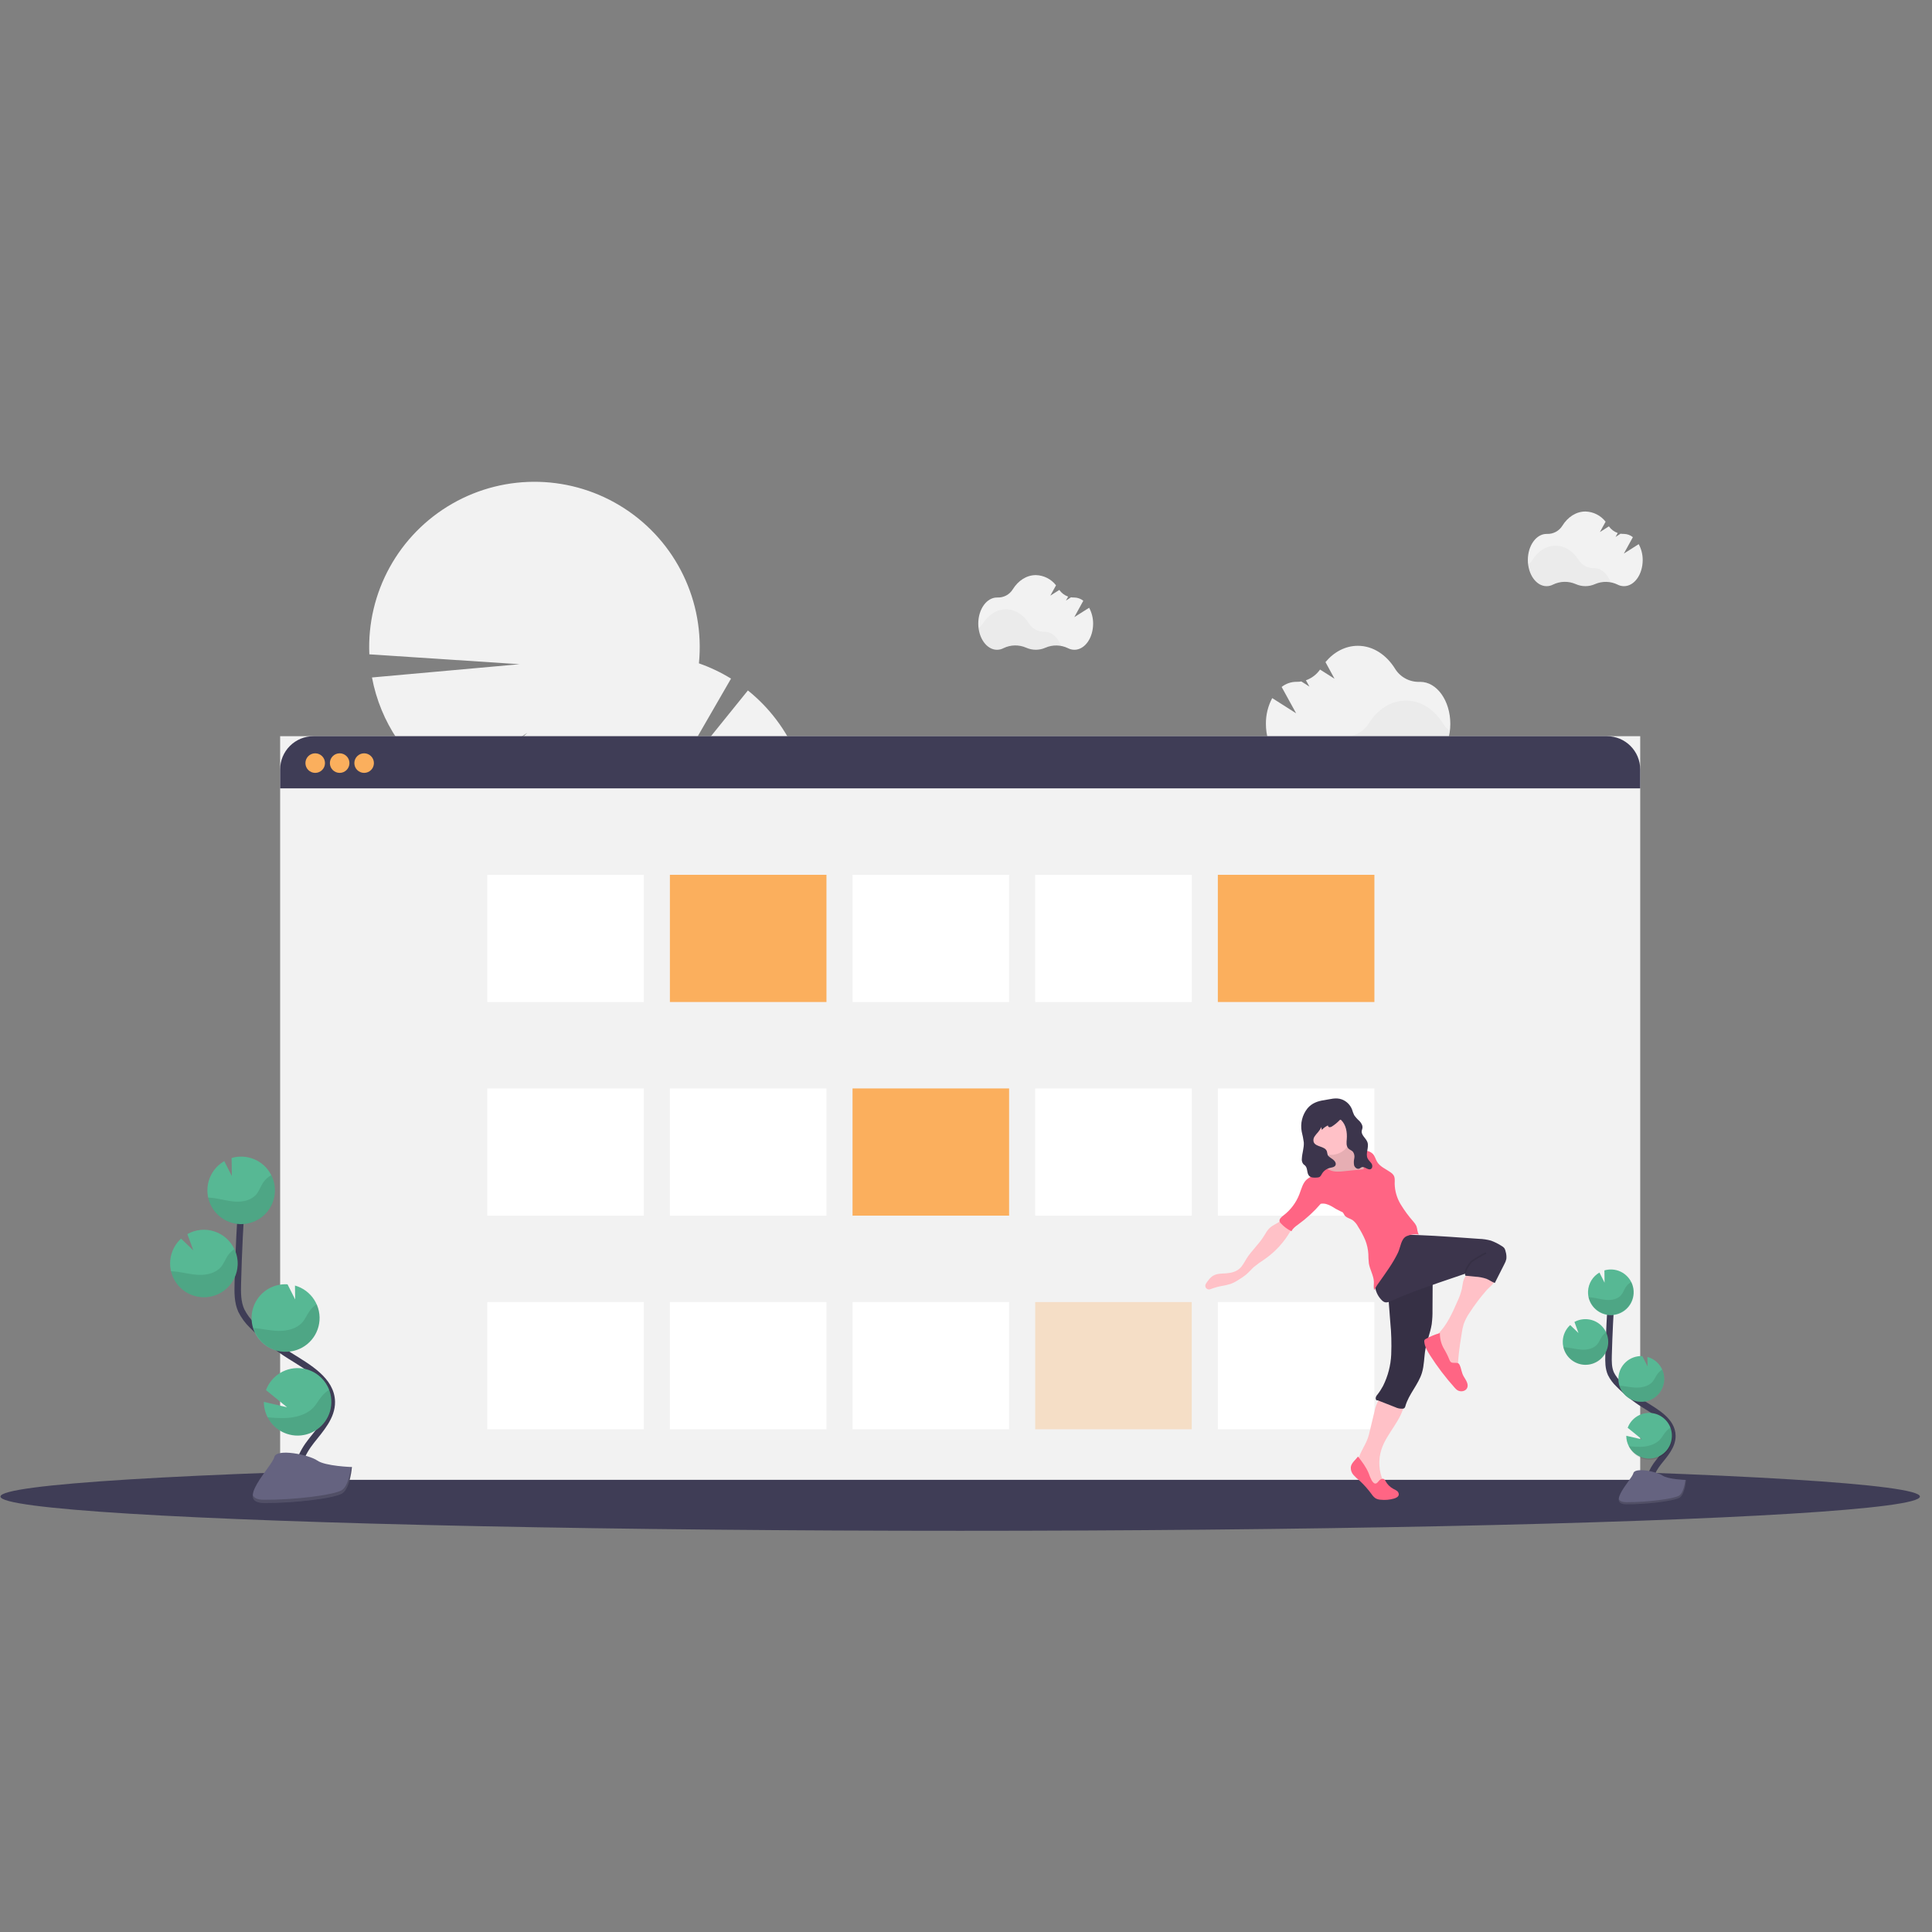 <svg id="el20m2nn17391" xmlns="http://www.w3.org/2000/svg" xmlns:xlink="http://www.w3.org/1999/xlink" viewBox="0 0 79.375 79.375" shape-rendering="geometricPrecision" text-rendering="geometricPrecision"><rect x="0" y="0" width="79.375" height="79.375" fill="#808080" stroke="none"/><style><![CDATA[#el20m2nn173934 {animation: el20m2nn173934_c_o 4000ms linear infinite normal forwards}@keyframes el20m2nn173934_c_o { 0% {opacity: 0} 12.5% {opacity: 1} 100% {opacity: 1} }#el20m2nn173935 {animation: el20m2nn173935_c_o 4000ms linear infinite normal forwards}@keyframes el20m2nn173935_c_o { 0% {opacity: 0} 37.5% {opacity: 0} 50% {opacity: 1} 100% {opacity: 1} }#el20m2nn173936 {animation: el20m2nn173936_c_o 4000ms linear infinite normal forwards}@keyframes el20m2nn173936_c_o { 0% {opacity: 0} 12.5% {opacity: 0} 25% {opacity: 1} 100% {opacity: 1} }#el20m2nn173937 {animation: el20m2nn173937_c_o 4000ms linear infinite normal forwards}@keyframes el20m2nn173937_c_o { 0% {opacity: 0} 25% {opacity: 0} 37.5% {opacity: 1} 100% {opacity: 1} }]]></style><g id="el20m2nn17392" transform="matrix(1 0 0 1 0 -217.625)"><g id="el20m2nn17393" transform="matrix(0.067 0 0 0.067 0.019 237.421)"><path id="el20m2nn17394" d="M469.83,256.31L418.83,319.48L459.48,249.05C453.273,245.235,446.676,242.097,439.8,239.69C443.535,201.94,425.875,165.264,394.035,144.644C362.194,124.023,321.504,122.91,288.584,141.758C255.664,160.607,236.025,196.262,237.69,234.16L329.81,240.22L239.31,248.35C244.465,275.794,260.699,299.903,284.19,315L334.62,282.28L292.68,319.88C296.841,322.021,301.144,323.872,305.56,325.42C300.985,371.959,328.851,415.584,373,431C369.525,466.111,384.562,500.502,412.697,521.792C440.832,543.082,478.015,548.206,510.86,535.32C511.757,539.289,513.345,543.07,515.55,546.49C518.69,551.526,523.12,555.632,528.38,558.38C529.067,570.415,535.965,581.226,546.59,586.92C547.292,598.948,554.186,609.749,564.8,615.45C565.49,627.484,572.382,638.295,583,644C583.284,649.926,585.141,655.67,588.38,660.64C596.61,673.53,611.27,678.89,621.12,672.64C630.97,666.39,632.28,650.81,624.05,637.91C620.912,632.874,616.491,628.763,611.24,626C610.545,613.952,603.637,603.131,593,597.43C592.3,585.399,585.4,574.596,574.78,568.9C574.089,556.869,567.192,546.062,556.57,540.37C556.284,534.443,554.423,528.699,551.18,523.73C549.047,520.335,546.34,517.338,543.18,514.87C569.018,490.625,580.315,454.645,572.974,419.982C565.632,385.319,540.718,357.009,507.27,345.32C510.622,311.236,496.545,277.763,469.84,256.32Z" transform="matrix(1 0 0 1 -11.5 -128.39)" fill="rgb(242,242,242)" stroke="none" stroke-width="1"/><path id="el20m2nn17395" d="M679.07,205.6L669.97,211.37L675.5,201.32C673.938,200.057,671.998,199.353,669.99,199.32L669.85,199.32C669.217,199.329,668.585,199.282,667.96,199.18L664.87,201.18L666.2,198.77C664.015,198.009,662.125,196.577,660.8,194.68L655.28,198.18L658.77,191.84C655.796,188.002,651.254,185.704,646.4,185.58C640.65,185.58,635.54,189,632.24,194.32C630.243,197.546,626.671,199.454,622.88,199.32L622.57,199.32C616.23,199.32,611.09,206.51,611.09,215.32C611.09,224.13,616.23,231.37,622.57,231.37C623.965,231.365,625.337,231.022,626.57,230.37C630.937,228.248,636.014,228.15,640.46,230.1C644.219,231.773,648.511,231.773,652.27,230.1C656.682,228.189,661.706,228.288,666.04,230.37C667.273,231.022,668.645,231.366,670.04,231.37C676.38,231.37,681.52,224.19,681.52,215.32C681.53,211.926,680.687,208.584,679.07,205.6Z" transform="matrix(1 0 0 1 -11.5 -128.39)" fill="rgb(242,242,242)" stroke="none" stroke-width="1"/><path id="el20m2nn17396" d="M661.92,229.09C658.61,228.465,655.188,228.837,652.09,230.16C648.331,231.833,644.039,231.833,640.28,230.16C635.831,228.209,630.75,228.308,626.38,230.43C625.148,231.085,623.775,231.428,622.38,231.43C616.74,231.43,612.06,225.76,611.08,218.28C612.202,217.468,613.159,216.45,613.9,215.28C617.2,209.96,622.32,206.55,628.06,206.55C633.8,206.55,638.85,209.92,642.15,215.18C644.153,218.416,647.704,220.367,651.51,220.32L651.66,220.32C656.15,220.25,660,223.85,661.92,229.09Z" transform="matrix(1 0 0 1 -11.5 -128.39)" opacity="0.03" fill="rgb(0,0,0)" stroke="none" stroke-width="1"/><path id="el20m2nn17397" d="M1016.07,166.6L1006.97,172.37L1012.5,162.32C1010.938,161.057,1008.998,160.353,1006.99,160.32L1006.85,160.32C1006.217,160.329,1005.585,160.282,1004.96,160.18L1001.87,162.18L1003.2,159.77C1001.015,159.009,999.125,157.577,997.8,155.68L992.28,159.18L995.77,152.84C992.796,149.002,988.254,146.704,983.4,146.58C977.65,146.58,972.54,150,969.24,155.32C967.243,158.546,963.671,160.454,959.88,160.32L959.57,160.32C953.23,160.32,948.09,167.51,948.09,176.32C948.09,185.13,953.23,192.37,959.57,192.37C960.965,192.365,962.337,192.022,963.57,191.37C967.937,189.248,973.014,189.15,977.46,191.1C981.219,192.773,985.511,192.773,989.27,191.1C993.682,189.189,998.706,189.288,1003.04,191.37C1004.273,192.022,1005.645,192.366,1007.04,192.37C1013.38,192.37,1018.52,185.19,1018.52,176.32C1018.53,172.926,1017.687,169.584,1016.07,166.6Z" transform="matrix(1 0 0 1 -11.5 -128.39)" fill="rgb(242,242,242)" stroke="none" stroke-width="1"/><path id="el20m2nn17398" d="M998.92,190.09C995.61,189.465,992.188,189.837,989.09,191.16C985.331,192.833,981.039,192.833,977.28,191.16C972.831,189.209,967.75,189.308,963.38,191.43C962.148,192.085,960.775,192.428,959.38,192.43C953.74,192.43,949.06,186.76,948.08,179.28C949.202,178.468,950.159,177.45,950.9,176.28C954.2,170.96,959.32,167.55,965.06,167.55C970.8,167.55,975.85,170.92,979.15,176.18C981.153,179.416,984.704,181.367,988.51,181.32L988.66,181.32C993.15,181.25,997,184.85,998.92,190.09Z" transform="matrix(1 0 0 1 -11.5 -128.39)" opacity="0.03" fill="rgb(0,0,0)" stroke="none" stroke-width="1"/><path id="el20m2nn17399" d="M791.34,261L806,270.32L797.12,254.17C799.638,252.166,802.752,251.057,805.97,251.02L806.2,251.02C807.205,251.035,808.208,250.961,809.2,250.8L814.15,253.94L812,250.08C815.507,248.847,818.539,246.546,820.67,243.5L829.54,249.12L824,238.93C829.19,232.71,836.18,228.93,843.87,228.93C853.1,228.93,861.31,234.41,866.62,242.93C869.805,248.127,875.528,251.221,881.62,251.04L882.12,251.04C892.3,251.04,900.55,262.58,900.55,276.82C900.55,291.06,892.3,302.61,882.12,302.61C879.878,302.601,877.672,302.049,875.69,301C868.676,297.592,860.52,297.435,853.38,300.57C847.335,303.272,840.425,303.272,834.38,300.57C827.293,297.5,819.222,297.657,812.26,301C810.298,302.021,808.121,302.559,805.91,302.57C795.72,302.57,787.47,291.03,787.47,276.78C787.415,271.279,788.746,265.852,791.34,261Z" transform="matrix(1 0 0 1 -11.5 -128.39)" fill="rgb(242,242,242)" stroke="none" stroke-width="1"/><path id="el20m2nn173910" d="M818.89,298.77C824.211,297.767,829.71,298.366,834.69,300.49C840.735,303.192,847.645,303.192,853.69,300.49C860.833,297.355,868.993,297.512,876.01,300.92C877.988,301.969,880.191,302.521,882.43,302.53C891.48,302.53,899,293.42,900.57,281.4C898.764,280.078,897.23,278.422,896.05,276.52C890.74,267.98,882.53,262.52,873.3,262.52C864.07,262.52,855.97,267.94,850.66,276.4C847.447,281.584,841.759,284.712,835.66,284.65L835.43,284.65C828.17,284.58,821.93,290.36,818.89,298.77Z" transform="matrix(1 0 0 1 -11.5 -128.39)" opacity="0.03" fill="rgb(0,0,0)" stroke="none" stroke-width="1"/><ellipse id="el20m2nn173911" rx="588.5" ry="21" transform="matrix(1 0 0 1 588.5 622.22)" fill="rgb(63,61,86)" stroke="none" stroke-width="1"/><rect id="el20m2nn173912" width="834" height="456" rx="20.42" ry="0" transform="matrix(1 0 0 1 171.5 155.97)" fill="rgb(242,242,242)" stroke="none" stroke-width="1"/><path id="el20m2nn173913" d="M1017,304.78L1017,316.36L183,316.36L183,304.78C183,299.364,185.151,294.17,188.981,290.341C192.81,286.511,198.004,284.36,203.42,284.36L996.58,284.36C1007.858,284.36,1017,293.502,1017,304.78Z" transform="matrix(1 0 0 1 -11.5 -128.39)" fill="rgb(63,61,86)" stroke="none" stroke-width="1"/><circle id="el20m2nn173914" r="6" transform="matrix(1 0 0 1 193 172.47)" fill="rgb(251,175,93)" stroke="none" stroke-width="1"/><circle id="el20m2nn173915" r="6" transform="matrix(1 0 0 1 208 172.47)" fill="rgb(251,175,93)" stroke="none" stroke-width="1"/><circle id="el20m2nn173916" r="6" transform="matrix(1 0 0 1 223 172.47)" fill="rgb(251,175,93)" stroke="none" stroke-width="1"/><path id="el20m2nn173917" d="" transform="matrix(1 0 0 1 -11.5 -128.39)" fill="none" stroke="rgb(242,242,242)" stroke-width="2" stroke-miterlimit="10"/><path id="el20m2nn173918" d="" transform="matrix(1 0 0 1 -11.5 -128.39)" fill="none" stroke="rgb(242,242,242)" stroke-width="2" stroke-miterlimit="10"/><rect id="el20m2nn173919" width="96" height="78" rx="9.29" ry="0" transform="matrix(1 0 0 1 298.5 240.97)" fill="rgb(255,255,255)" stroke="none" stroke-width="1"/><rect id="el20m2nn173920" width="96" height="78" rx="9.29" ry="0" transform="matrix(1 0 0 1 410.5 240.97)" fill="rgb(251,175,93)" stroke="none" stroke-width="1"/><rect id="el20m2nn173921" width="96" height="78" rx="9.29" ry="0" transform="matrix(1 0 0 1 522.5 240.97)" fill="rgb(255,255,255)" stroke="none" stroke-width="1"/><rect id="el20m2nn173922" width="96" height="78" rx="9.29" ry="0" transform="matrix(1 0 0 1 634.5 240.97)" fill="rgb(255,255,255)" stroke="none" stroke-width="1"/><rect id="el20m2nn173923" width="96" height="78" rx="9.29" ry="0" transform="matrix(1 0 0 1 746.5 240.97)" fill="rgb(251,175,93)" stroke="none" stroke-width="1"/><rect id="el20m2nn173924" width="96" height="78" rx="9.29" ry="0" transform="matrix(1 0 0 1 298.5 371.97)" fill="rgb(255,255,255)" stroke="none" stroke-width="1"/><rect id="el20m2nn173925" width="96" height="78" rx="9.29" ry="0" transform="matrix(1 0 0 1 410.5 371.97)" fill="rgb(255,255,255)" stroke="none" stroke-width="1"/><rect id="el20m2nn173926" width="96" height="78" rx="9.29" ry="0" transform="matrix(1 0 0 1 522.5 371.97)" fill="rgb(251,175,93)" stroke="none" stroke-width="1"/><rect id="el20m2nn173927" width="96" height="78" rx="9.29" ry="0" transform="matrix(1 0 0 1 634.5 371.97)" fill="rgb(255,255,255)" stroke="none" stroke-width="1"/><rect id="el20m2nn173928" width="96" height="78" rx="9.29" ry="0" transform="matrix(1 0 0 1 746.5 371.97)" fill="rgb(255,255,255)" stroke="none" stroke-width="1"/><rect id="el20m2nn173929" width="96" height="78" rx="9.29" ry="0" transform="matrix(1 0 0 1 298.5 502.97)" fill="rgb(255,255,255)" stroke="none" stroke-width="1"/><rect id="el20m2nn173930" width="96" height="78" rx="9.29" ry="0" transform="matrix(1 0 0 1 410.5 502.97)" fill="rgb(255,255,255)" stroke="none" stroke-width="1"/><rect id="el20m2nn173931" width="96" height="78" rx="9.29" ry="0" transform="matrix(1 0 0 1 522.5 502.97)" fill="rgb(255,255,255)" stroke="none" stroke-width="1"/><rect id="el20m2nn173932" width="96" height="78" rx="9.29" ry="0" transform="matrix(1 0 0 1 634.5 502.97)" opacity="0.3" fill="rgb(251,175,93)" stroke="none" stroke-width="1"/><rect id="el20m2nn173933" width="96" height="78" rx="9.29" ry="0" transform="matrix(1 0 0 1 746.5 502.97)" fill="rgb(255,255,255)" stroke="none" stroke-width="1"/><path id="el20m2nn173934" d="M540.22,355L535.16,349.91C534.657,349.401,533.971,349.115,533.255,349.115C532.539,349.115,531.853,349.401,531.35,349.91L499.59,381.4L486.16,367.86C485.66,367.356,484.98,367.072,484.27,367.072C483.56,367.072,482.88,367.356,482.38,367.86L477.27,372.91C476.225,373.969,476.225,375.671,477.27,376.73L497.66,397.28C498.719,398.325,500.421,398.325,501.48,397.28L540.22,358.82C540.732,358.316,541.02,357.628,541.02,356.91C541.02,356.192,540.732,355.504,540.22,355Z" transform="matrix(1 0 0 1 -11.5 -128.39)" opacity="0" fill="rgb(58,204,108)" stroke="none" stroke-width="1"/><path id="el20m2nn173935" d="M880.22,355L875.16,349.91C874.657,349.401,873.971,349.115,873.255,349.115C872.539,349.115,871.853,349.401,871.35,349.91L839.59,381.4L826.16,367.86C825.66,367.356,824.98,367.072,824.27,367.072C823.56,367.072,822.88,367.356,822.38,367.86L817.27,372.91C816.225,373.969,816.225,375.671,817.27,376.73L837.66,397.28C838.719,398.325,840.421,398.325,841.48,397.28L880.22,358.82C880.732,358.316,881.02,357.628,881.02,356.91C881.02,356.192,880.732,355.504,880.22,355Z" transform="matrix(1 0 0 1 -11.5 -128.39)" opacity="0" fill="rgb(58,204,108)" stroke="none" stroke-width="1"/><path id="el20m2nn173936" d="M652.22,485L647.16,479.91C646.657,479.401,645.971,479.115,645.255,479.115C644.539,479.115,643.853,479.401,643.35,479.91L611.59,511.4L598.16,497.86C597.66,497.356,596.98,497.072,596.27,497.072C595.56,497.072,594.88,497.356,594.38,497.86L589.27,502.91C588.225,503.969,588.225,505.671,589.27,506.73L609.66,527.28C610.719,528.325,612.421,528.325,613.48,527.28L652.22,488.82C652.732,488.316,653.02,487.628,653.02,486.91C653.02,486.192,652.732,485.504,652.22,485Z" transform="matrix(1 0 0 1 -11.5 -128.39)" opacity="0" fill="rgb(58,204,108)" stroke="none" stroke-width="1"/><path id="el20m2nn173937" d="M763.22,621L758.16,615.91C757.657,615.401,756.971,615.115,756.255,615.115C755.539,615.115,754.853,615.401,754.35,615.91L722.59,647.4L709.16,633.86C708.66,633.356,707.98,633.072,707.27,633.072C706.56,633.072,705.88,633.356,705.38,633.86L700.27,638.86C699.225,639.919,699.225,641.621,700.27,642.68L720.66,663.23C721.719,664.275,723.421,664.275,724.48,663.23L763.22,624.77C764.253,623.726,764.253,622.044,763.22,621Z" transform="matrix(1 0 0 1 -11.5 -128.39)" opacity="0" fill="rgb(58,204,108)" stroke="none" stroke-width="1"/><path id="el20m2nn173938" d="M1023.9,746.78C1020.9,741.27,1024.3,734.51,1028.19,729.6C1032.08,724.69,1036.8,719.6,1036.7,713.31C1036.55,704.31,1027,698.99,1019.37,694.22C1013.704,690.683,1008.481,686.484,1003.81,681.71C1001.852,679.875,1000.234,677.708,999.03,675.31C997.45,671.79,997.49,667.79,997.59,663.94Q998.1,644.68,999.5,625.45" transform="matrix(1 0 0 1 -11.5 -128.39)" fill="none" stroke="rgb(63,61,86)" stroke-width="4" stroke-miterlimit="10"/><path id="el20m2nn173939" d="M985,624.75C985.216,619.973,987.856,615.636,992,613.25L995.14,619.47L995.04,611.94C996.542,611.5,998.106,611.311,999.67,611.38C1007.384,611.757,1013.335,618.309,1012.971,626.023C1012.607,633.738,1006.065,639.7,998.35,639.349C990.635,638.998,984.662,632.465,985,624.75Z" transform="matrix(1 0 0 1 -11.5 -128.39)" fill="rgb(87,184,148)" stroke="none" stroke-width="1"/><path id="el20m2nn173940" d="M1010,719.74C1013.034,725.621,1019.771,728.574,1026.152,726.82C1032.532,725.067,1036.814,719.085,1036.416,712.48C1036.019,705.875,1031.051,700.45,1024.506,699.474C1017.961,698.498,1011.627,702.238,1009.32,708.44L1018.09,715.57L1008.44,713.34C1008.444,715.567,1008.978,717.761,1010,719.74Z" transform="matrix(1 0 0 1 -11.5 -128.39)" fill="rgb(87,184,148)" stroke="none" stroke-width="1"/><path id="el20m2nn173941" d="M1017,692.49C1024.144,692.86,1030.417,687.785,1031.548,680.721C1032.678,673.658,1028.302,666.878,1021.4,665L1021.48,670.78L1018.3,664.49L1018.3,664.49C1014.581,664.308,1010.943,665.615,1008.19,668.122C1005.437,670.63,1003.796,674.13,1003.63,677.85C1003.548,679.469,1003.751,681.091,1004.23,682.64C1005.978,688.292,1011.09,692.234,1017,692.49Z" transform="matrix(1 0 0 1 -11.5 -128.39)" fill="rgb(87,184,148)" stroke="none" stroke-width="1"/><path id="el20m2nn173942" d="M982.88,669.82C988.786,670.037,994.192,666.522,996.39,661.037C998.588,655.551,997.104,649.276,992.683,645.355C988.261,641.434,981.853,640.712,976.67,643.55L979.15,650.35L974.05,645.45C971.317,647.953,969.688,651.438,969.52,655.14C969.453,656.44,969.571,657.743,969.87,659.01C971.294,665.122,976.611,669.54,982.88,669.82Z" transform="matrix(1 0 0 1 -11.5 -128.39)" fill="rgb(87,184,148)" stroke="none" stroke-width="1"/><path id="el20m2nn173943" d="M986.88,628.49C990.12,628.84,993.27,629.85,996.52,630.05C999.77,630.25,1003.34,629.48,1005.4,626.95C1006.5,625.59,1007.06,623.87,1007.99,622.38C1008.878,620.996,1010.094,619.852,1011.53,619.05C1013.84,623.879,1013.194,629.603,1009.866,633.796C1006.538,637.989,1001.11,639.917,995.883,638.763C990.655,637.608,986.544,633.574,985.29,628.37Q986.09,628.4,986.88,628.49Z" transform="matrix(1 0 0 1 -11.5 -128.39)" opacity="0.1" fill="rgb(0,0,0)" stroke="none" stroke-width="1"/><path id="el20m2nn173944" d="M982.88,669.82C987.804,670.07,992.496,667.711,995.234,663.611C997.971,659.51,998.349,654.272,996.23,649.82C995.116,650.569,994.159,651.526,993.41,652.64C992.41,654.15,991.8,655.9,990.63,657.28C988.44,659.85,984.71,660.69,981.32,660.54C977.93,660.39,974.66,659.42,971.32,659.11C970.85,659.11,970.38,659.04,969.9,659.03C971.328,665.124,976.628,669.529,982.88,669.82Z" transform="matrix(1 0 0 1 -11.5 -128.39)" opacity="0.1" fill="rgb(0,0,0)" stroke="none" stroke-width="1"/><path id="el20m2nn173945" d="M1017,692.49C1021.877,692.737,1026.53,690.425,1029.279,686.39C1032.028,682.354,1032.475,677.178,1030.46,672.73C1029.296,673.49,1028.279,674.456,1027.46,675.58C1026.37,677.12,1025.69,678.89,1024.46,680.31C1022.09,682.95,1018.11,683.88,1014.53,683.8C1010.95,683.72,1007.7,682.87,1004.25,682.6C1005.982,688.261,1011.087,692.22,1017,692.49Z" transform="matrix(1 0 0 1 -11.5 -128.39)" opacity="0.1" fill="rgb(0,0,0)" stroke="none" stroke-width="1"/><path id="el20m2nn173946" d="M1010,719.74C1013.162,726.806,1021.454,729.972,1028.52,726.81C1035.586,723.648,1038.752,715.356,1035.59,708.29C1034.429,709.044,1033.391,709.972,1032.51,711.04C1031.17,712.66,1030.29,714.51,1028.75,716.04C1025.88,718.86,1021.25,720.04,1017.12,720.13C1014.741,720.141,1012.364,720.011,1010,719.74Z" transform="matrix(1 0 0 1 -11.5 -128.39)" opacity="0.1" fill="rgb(0,0,0)" stroke="none" stroke-width="1"/><path id="el20m2nn173947" d="M1045.07,740.43C1045.07,740.43,1033.99,740.09,1030.65,737.71C1027.31,735.33,1013.65,732.5,1012.79,736.31C1011.93,740.12,996.14,755.31,1008.64,755.37C1021.14,755.43,1037.7,753.37,1041.04,751.37C1044.38,749.37,1045.07,740.43,1045.07,740.43Z" transform="matrix(1 0 0 1 -11.5 -128.39)" fill="rgb(101,99,128)" stroke="none" stroke-width="1"/><path id="el20m2nn173948" d="M1008.42,754.05C1020.93,754.15,1037.48,752.1,1040.81,750.05C1043.35,748.5,1044.36,742.96,1044.7,740.4L1045.07,740.4C1045.07,740.4,1044.37,749.34,1041.07,751.4C1037.77,753.46,1021.18,755.48,1008.67,755.4C1005.06,755.4,1003.82,754.09,1003.89,752.19C1004.36,753.31,1005.73,754,1008.42,754.05Z" transform="matrix(1 0 0 1 -11.5 -128.39)" opacity="0.2" fill="rgb(0,0,0)" stroke="none" stroke-width="1"/><path id="el20m2nn173949" d="M195.79,741.86C191.4,733.74,196.38,723.78,202.1,716.53C207.82,709.28,214.8,701.75,214.66,692.53C214.44,679.26,200.36,671.43,189.1,664.39C180.752,659.171,173.051,652.981,166.16,645.95C163.293,643.236,160.924,640.041,159.16,636.51C156.83,631.32,156.9,625.42,157.05,619.73Q157.77,591.33,159.85,562.98" transform="matrix(1 0 0 1 -11.5 -128.39)" fill="none" stroke="rgb(63,61,86)" stroke-width="4" stroke-miterlimit="10"/><path id="el20m2nn173950" d="M138.41,561.93C138.723,554.871,142.618,548.46,148.74,544.93L153.38,554.1L153.24,543C161.877,540.457,171.168,543.788,176.221,551.241C181.274,558.693,180.929,568.557,175.369,575.639C169.809,582.722,160.309,585.397,151.87,582.258C143.431,579.119,137.989,570.884,138.41,561.89Z" transform="matrix(1 0 0 1 -11.5 -128.39)" fill="rgb(87,184,148)" stroke="none" stroke-width="1"/><path id="el20m2nn173951" d="M175.32,702C179.795,710.7,189.752,715.076,199.188,712.49C208.623,709.903,214.957,701.062,214.371,691.296C213.785,681.53,206.439,673.51,196.762,672.071C187.085,670.632,177.723,676.167,174.32,685.34L187.24,695.85L173,692.56C173.01,695.847,173.805,699.083,175.32,702Z" transform="matrix(1 0 0 1 -11.5 -128.39)" fill="rgb(87,184,148)" stroke="none" stroke-width="1"/><path id="el20m2nn173952" d="M185.54,661.82C196.043,662.295,205.233,654.822,206.91,644.443C208.587,634.064,202.218,624.077,192.1,621.22L192.21,629.74L187.52,620.47L187.47,620.47C180.012,620.006,172.884,623.597,168.818,629.865C164.751,636.134,164.379,644.108,167.844,650.728C171.308,657.348,178.072,661.587,185.54,661.82Z" transform="matrix(1 0 0 1 -11.5 -128.39)" fill="rgb(87,184,148)" stroke="none" stroke-width="1"/><path id="el20m2nn173953" d="M135.3,628.39C146.716,628.916,156.4,620.095,156.94,608.68C157.097,605.295,156.41,601.924,154.94,598.87C152.494,593.677,147.999,589.735,142.53,587.988C137.062,586.241,131.114,586.847,126.11,589.66L129.76,599.66L122.24,592.44C116.084,598.087,113.926,606.881,116.768,614.737C119.61,622.592,126.896,627.969,135.24,628.37Z" transform="matrix(1 0 0 1 -11.5 -128.39)" fill="rgb(87,184,148)" stroke="none" stroke-width="1"/><path id="el20m2nn173954" d="M141.2,567.44C145.97,567.97,150.62,569.44,155.41,569.75C160.2,570.06,165.47,568.9,168.5,565.17C170.13,563.17,170.95,560.63,172.33,558.44C173.638,556.401,175.427,554.715,177.54,553.53C181.178,560.693,180.344,569.314,175.399,575.646C170.454,581.978,162.291,584.876,154.461,583.082C146.63,581.287,140.544,575.123,138.85,567.27C139.63,567.3,140.42,567.36,141.2,567.44Z" transform="matrix(1 0 0 1 -11.5 -128.39)" opacity="0.1" fill="rgb(0,0,0)" stroke="none" stroke-width="1"/><path id="el20m2nn173955" d="M135.3,628.39C146.716,628.916,156.4,620.095,156.94,608.68C157.097,605.295,156.41,601.924,154.94,598.87C153.299,599.976,151.886,601.389,150.78,603.03C149.31,605.26,148.41,607.83,146.68,609.87C143.46,613.66,137.95,614.87,132.96,614.67C127.97,614.47,123.14,613.03,118.17,612.57C117.48,612.51,116.78,612.46,116.08,612.44C118.193,621.46,126.045,627.976,135.3,628.39Z" transform="matrix(1 0 0 1 -11.5 -128.39)" opacity="0.1" fill="rgb(0,0,0)" stroke="none" stroke-width="1"/><path id="el20m2nn173956" d="M185.54,661.82C192.723,662.159,199.566,658.744,203.614,652.801C207.662,646.858,208.335,639.24,205.39,632.68C203.688,633.805,202.207,635.231,201.02,636.89C199.41,639.16,198.41,641.77,196.52,643.89C193.03,647.78,187.16,649.15,181.87,649.03C176.75,648.91,171.81,647.66,166.72,647.27C169.304,655.599,176.829,661.416,185.54,661.82Z" transform="matrix(1 0 0 1 -11.5 -128.39)" opacity="0.1" fill="rgb(0,0,0)" stroke="none" stroke-width="1"/><path id="el20m2nn173957" d="M175.32,702C180.354,711.772,192.147,715.905,202.18,711.414C212.212,706.923,216.985,695.373,213.05,685.11C211.347,686.215,209.814,687.563,208.5,689.11C206.5,691.51,205.24,694.23,202.96,696.47C198.73,700.62,191.9,702.33,185.82,702.47C182.314,702.52,178.808,702.363,175.32,702Z" transform="matrix(1 0 0 1 -11.5 -128.39)" opacity="0.1" fill="rgb(0,0,0)" stroke="none" stroke-width="1"/><path id="el20m2nn173958" d="M227,732.51C227,732.51,210.67,732.01,205.74,728.51C200.81,725.01,180.62,720.82,179.4,726.44C178.18,732.06,154.85,754.44,173.29,754.55C191.73,754.66,216.14,751.68,221.05,748.68C225.96,745.68,227,732.51,227,732.51Z" transform="matrix(1 0 0 1 -11.5 -128.39)" fill="rgb(101,99,128)" stroke="none" stroke-width="1"/><path id="el20m2nn173959" d="M173,752.58C191.44,752.73,215.85,749.71,220.76,746.72C224.5,744.44,226,736.26,226.49,732.49L227.04,732.49C227.04,732.49,226.04,745.66,221.09,748.65C216.14,751.64,191.77,754.65,173.33,754.52C168.01,754.52,166.17,752.58,166.27,749.78C167,751.49,169,752.55,173,752.58Z" transform="matrix(1 0 0 1 -11.5 -128.39)" opacity="0.2" fill="rgb(0,0,0)" stroke="none" stroke-width="1"/><path id="el20m2nn173960" d="M872.76,692C872.593,692.42,872.485,692.861,872.44,693.31C870.85,703.78,861.7,711.51,858.36,721.56C856.219,728.093,856.64,735.196,859.54,741.43C860.061,742.303,860.373,743.286,860.45,744.3C860.45,745.3,859.65,746.39,858.64,746.3C856.22,746.14,854.31,744.3,852.29,743C849.764,741.443,847.569,739.405,845.83,737C844.089,734.56,843.401,731.522,843.92,728.57C845.12,723.11,849.29,718.24,850.59,712.8L854,698.69C854.465,696.03,855.414,693.478,856.8,691.16C857.335,690.244,858.168,689.538,859.16,689.16C859.742,689.018,860.343,688.971,860.94,689.02C864.89,689.19,869,690.67,872.76,692Z" transform="matrix(1 0 0 1 -11.5 -128.39)" fill="rgb(255,193,199)" stroke="none" stroke-width="1"/><path id="el20m2nn173961" d="M858.75,739.77C859.11,739.691,859.486,739.719,859.83,739.85C860.288,740.163,860.637,740.61,860.83,741.13C861.908,743.13,863.545,744.773,865.54,745.86C866.347,746.218,867.117,746.653,867.84,747.16C868.57,747.685,868.988,748.542,868.95,749.44C868.79,750.75,867.36,751.44,866.1,751.83C863.395,752.621,860.561,752.869,857.76,752.56C856.711,752.499,855.688,752.212,854.76,751.72C853.851,751.091,853.067,750.297,852.45,749.38C850.259,746.351,847.781,743.542,845.05,740.99C843.66,739.895,842.363,738.687,841.17,737.38C839.972,736.05,839.382,734.282,839.54,732.5C839.93,729.9,842.39,728.2,843.94,726.07C846.43,729.27,848.94,732.52,850.46,736.28C850.96,737.791,851.582,739.26,852.32,740.67C853.03,741.84,854.05,743.19,855.32,742.43C856.59,741.67,856.9,740.09,858.75,739.77Z" transform="matrix(1 0 0 1 -11.5 -128.39)" fill="rgb(255,101,132)" stroke="none" stroke-width="1"/><path id="el20m2nn173962" d="M888.81,615.27C889.558,617.149,889.862,619.174,889.7,621.19L889.61,636.12C889.667,639.024,889.513,641.928,889.15,644.81C888.36,650,886.23,654.91,885.3,660.08C884.42,664.93,884.59,669.97,883.16,674.69C880.94,682,875.06,687.79,872.99,695.15C872.914,695.596,872.708,696.009,872.4,696.34C872.158,696.534,871.867,696.658,871.56,696.7C869.904,696.854,868.238,696.542,866.75,695.8L856,691.58C855.26,691.9,854.75,691.05,854.79,690.23C854.916,689.426,855.29,688.681,855.86,688.1C857.169,686.43,858.327,684.646,859.32,682.77C862.321,676.762,864.024,670.189,864.32,663.48C864.592,656.808,864.395,650.125,863.73,643.48Q863.18,636.26,862.63,629.06C862.46,626.77,862.33,624.29,863.63,622.38C864.93,620.47,867.14,619.68,869.27,619.02C875.628,617.065,882.18,615.807,888.81,615.27Z" transform="matrix(1 0 0 1 -11.5 -128.39)" fill="rgb(60,53,76)" stroke="none" stroke-width="1"/><path id="el20m2nn173963" d="M888.81,615.27C889.558,617.149,889.862,619.174,889.7,621.19L889.61,636.12C889.667,639.024,889.513,641.928,889.15,644.81C888.36,650,886.23,654.91,885.3,660.08C884.42,664.93,884.59,669.97,883.16,674.69C880.94,682,875.06,687.79,872.99,695.15C872.914,695.596,872.708,696.009,872.4,696.34C872.158,696.534,871.867,696.658,871.56,696.7C869.904,696.854,868.238,696.542,866.75,695.8L856,691.58C855.26,691.9,854.75,691.05,854.79,690.23C854.916,689.426,855.29,688.681,855.86,688.1C857.169,686.43,858.327,684.646,859.32,682.77C862.321,676.762,864.024,670.189,864.32,663.48C864.592,656.808,864.395,650.125,863.73,643.48Q863.18,636.26,862.63,629.06C862.46,626.77,862.33,624.29,863.63,622.38C864.93,620.47,867.14,619.68,869.27,619.02C875.628,617.065,882.18,615.807,888.81,615.27Z" transform="matrix(1 0 0 1 -11.5 -128.39)" opacity="0.1" fill="rgb(0,0,0)" stroke="none" stroke-width="1"/><path id="el20m2nn173964" d="M912.35,637.89C910.868,640.034,909.662,642.355,908.76,644.8C908.212,646.639,907.807,648.518,907.55,650.42C906.15,659.25,904.74,668.16,905.28,677.08C903.511,677.5,901.648,677.038,900.28,675.84C898.934,674.648,897.824,673.213,897.01,671.61C895.994,669.879,895.096,668.081,894.32,666.23C892.604,662.074,891.737,657.616,891.77,653.12C891.742,652.754,891.804,652.387,891.95,652.05C892.09,651.812,892.269,651.599,892.48,651.42C898.35,645.86,901.73,638.23,904.96,630.82C906.118,628.398,907.016,625.861,907.64,623.25C908.17,620.61,908.21,617.69,909.88,615.58C911.38,613.7,913.88,612.91,916.22,612.58C917.922,612.278,919.669,612.35,921.34,612.79C923.16,613.35,927.47,615.48,927.72,617.63C927.97,619.78,924.13,622.53,922.88,623.96C919.041,628.346,915.522,633.001,912.35,637.89Z" transform="matrix(1 0 0 1 -11.5 -128.39)" fill="rgb(255,193,199)" stroke="none" stroke-width="1"/><path id="el20m2nn173965" d="M908.78,677C910.06,679.15,911.85,681.55,910.94,683.87C910.03,686.19,906.7,686.71,904.7,685.28C904.125,684.84,903.602,684.337,903.14,683.78C897.617,677.614,892.601,671.013,888.14,664.04C886.48,661.45,884.86,658.69,884.58,655.63C884.528,655.29,884.577,654.943,884.72,654.63C884.916,654.344,885.185,654.116,885.5,653.97C888.231,652.425,891.139,651.216,894.16,650.37C894.087,653.795,894.974,657.172,896.72,660.12C897.997,662.255,899.1,664.489,900.02,666.8C900.7,668.48,901.4,668.61,903.15,668.63C904.56,668.63,905.57,668.46,906.25,669.89C907.33,672.13,907.41,674.7,908.78,677Z" transform="matrix(1 0 0 1 -11.5 -128.39)" fill="rgb(255,101,132)" stroke="none" stroke-width="1"/><path id="el20m2nn173966" d="M871.3,590C884.16,590.2,897,591.1,909.83,592L918.17,592.59C920.627,592.662,923.068,593.024,925.44,593.67C927.7,594.487,929.86,595.558,931.88,596.86C932.573,597.211,933.185,597.701,933.68,598.3C934.064,598.909,934.323,599.589,934.44,600.3C934.912,601.791,935.072,603.364,934.91,604.92C934.663,606.033,934.248,607.102,933.68,608.09L927.84,619.63C925.97,619.02,924.52,617.8,922.69,617.08C920.487,616.337,918.192,615.899,915.87,615.78L909.79,615.18C909.59,614.814,909.53,614.387,909.62,613.98C904.28,615.84,898.96,617.57,893.62,619.43C883.82,622.84,874,626.26,864.56,630.58C863.16,631.22,861.56,631.89,860.13,631.35C859.615,631.13,859.144,630.819,858.74,630.43C856.403,628.205,854.887,625.255,854.44,622.06C853.997,618.888,854.044,615.667,854.58,612.51C855.48,606,857.45,599.19,862.43,594.9C865.06,592.57,867.82,589.91,871.3,590Z" transform="matrix(1 0 0 1 -11.5 -128.39)" fill="rgb(60,53,76)" stroke="none" stroke-width="1"/><path id="el20m2nn173967" d="M922.46,601.24C919.585,602.636,916.823,604.255,914.2,606.08C913.807,606.338,913.441,606.636,913.11,606.97C912.867,607.248,912.643,607.542,912.44,607.85C911.149,609.526,910.192,611.433,909.62,613.47" transform="matrix(1 0 0 1 -11.5 -128.39)" opacity="0.1" fill="none" stroke="rgb(0,0,0)" stroke-width="1" stroke-miterlimit="10"/><path id="el20m2nn173968" d="M790.1,585.65C788.3,587.16,787.24,589.34,785.97,591.32C782.92,596.12,778.54,599.98,775.53,604.81C774.24,606.89,773.17,609.19,771.33,610.81C769.13,612.81,766.09,613.5,763.15,613.73C760.5,613.92,757.7,613.79,755.36,615.06C753.36,616.16,751.96,618.15,750.68,620.06L750.68,620.12C750.133,620.94,750.181,622.021,750.799,622.79C751.416,623.558,752.461,623.838,753.38,623.48C755.531,622.648,757.749,622.002,760.01,621.55C762.006,621.246,763.978,620.798,765.91,620.21C767.767,619.467,769.537,618.525,771.19,617.4C772.643,616.534,774.03,615.561,775.34,614.49C776.95,613.12,778.34,611.49,779.86,610.04C782.087,608.205,784.425,606.509,786.86,604.96C793.261,600.476,798.6,594.642,802.5,587.87C802.968,587.206,803.217,586.412,803.21,585.6C803.068,584.854,802.722,584.161,802.21,583.6C800.44,581.35,798.83,579.51,796.37,581.6C794.43,583.21,792,584,790.1,585.65Z" transform="matrix(1 0 0 1 -11.5 -128.39)" fill="rgb(255,193,199)" stroke="none" stroke-width="1"/><path id="el20m2nn173969" d="M840.41,536.92C840.43,537.56,840.654,538.177,841.05,538.68C841.71,539.35,842.8,539.21,843.74,539.15C846.339,538.89,848.921,539.786,850.8,541.6C852.51,543.39,853.18,545.92,853.58,548.37C854.032,550.407,853.97,552.523,853.4,554.53C852.451,556.85,850.621,558.699,848.31,559.67C846.023,560.628,843.6,561.221,841.13,561.43C839.079,561.79,836.981,561.79,834.93,561.43C832.5,560.87,830.39,559.43,828.2,558.22C826.668,557.49,825.187,556.654,823.77,555.72C822.341,554.767,821.313,553.322,820.88,551.66C820.622,550.801,820.91,549.871,821.61,549.31C821.965,549.144,822.343,549.03,822.73,548.97C824.388,548.55,825.691,547.27,826.14,545.62C826.81,543.03,825.2,540.42,825.04,537.75C824.96,536.976,825.125,536.196,825.51,535.52C826.091,534.782,826.872,534.227,827.76,533.92L832.76,531.68C834.267,530.849,835.843,530.15,837.47,529.59C839.06,529.18,839.17,530.28,839.47,531.59C839.84,533.38,840.17,535.15,840.41,536.92Z" transform="matrix(1 0 0 1 -11.5 -128.39)" fill="rgb(255,193,199)" stroke="none" stroke-width="1"/><path id="el20m2nn173970" d="M840.41,536.92C840.43,537.56,840.654,538.177,841.05,538.68C841.71,539.35,842.8,539.21,843.74,539.15C846.339,538.89,848.921,539.786,850.8,541.6C852.51,543.39,853.18,545.92,853.58,548.37C854.032,550.407,853.97,552.523,853.4,554.53C852.451,556.85,850.621,558.699,848.31,559.67C846.023,560.628,843.6,561.221,841.13,561.43C839.079,561.79,836.981,561.79,834.93,561.43C832.5,560.87,830.39,559.43,828.2,558.22C826.668,557.49,825.187,556.654,823.77,555.72C822.341,554.767,821.313,553.322,820.88,551.66C820.622,550.801,820.91,549.871,821.61,549.31C821.965,549.144,822.343,549.03,822.73,548.97C824.388,548.55,825.691,547.27,826.14,545.62C826.81,543.03,825.2,540.42,825.04,537.75C824.96,536.976,825.125,536.196,825.51,535.52C826.091,534.782,826.872,534.227,827.76,533.92L832.76,531.68C834.267,530.849,835.843,530.15,837.47,529.59C839.06,529.18,839.17,530.28,839.47,531.59C839.84,533.38,840.17,535.15,840.41,536.92Z" transform="matrix(1 0 0 1 -11.5 -128.39)" opacity="0.1" fill="rgb(0,0,0)" stroke="none" stroke-width="1"/><circle id="el20m2nn173971" r="12.47" transform="matrix(1 0 0 1 815.9 400.24)" fill="rgb(255,193,199)" stroke="none" stroke-width="1"/><path id="el20m2nn173972" d="M841.89,540C843.74,539.164,845.724,538.663,847.75,538.52C849.8,538.395,851.8,539.186,853.21,540.68C854.38,542.05,854.77,543.9,855.7,545.43C857.54,548.43,861.13,549.8,864,551.85C864.677,552.294,865.261,552.864,865.72,553.53C866.72,555.05,866.45,557,866.43,558.8C866.528,563.255,867.793,567.607,870.1,571.42C872.408,575.219,875.052,578.803,878,582.13C878.693,582.893,879.273,583.751,879.72,584.68C880.42,586.36,880.22,588.39,881.26,589.88C878.758,589.568,876.218,589.913,873.89,590.88C870.28,592.37,870.11,597.65,868.41,601.17C865.27,607.68,860.91,613.51,856.76,619.43C855.668,620.843,854.742,622.376,854,624C853.26,622.43,853.77,620.56,853.68,618.83C853.48,614.96,851.24,611.49,850.61,607.67C850.395,605.757,850.285,603.835,850.28,601.91C850.111,598.996,849.48,596.126,848.41,593.41C847.173,590.51,845.688,587.723,843.97,585.08C843.167,583.513,842.022,582.146,840.62,581.08C838.96,580,836.67,579.69,835.62,578.01C835.365,577.425,835.029,576.88,834.62,576.39C834.271,576.127,833.878,575.927,833.46,575.8C831.416,574.839,829.439,573.743,827.54,572.52C825.54,571.43,823.27,570.62,821.06,571.11C816.963,575.865,812.321,580.12,807.23,583.79C805.65,584.95,803.95,586.14,803.17,587.94C800.68,586.748,798.448,585.08,796.6,583.03C796.307,582.743,796.07,582.404,795.9,582.03C795.39,580.57,796.9,579.26,798.1,578.34C802.592,574.953,806.037,570.367,808.04,565.11C809.33,561.72,810.18,557.82,813.12,555.69C814.052,555.155,814.932,554.536,815.75,553.84C816.474,552.838,817.142,551.796,817.75,550.72C819.052,549.032,821.24,548.291,823.3,548.84C824.442,549.287,825.548,549.818,826.61,550.43C829.38,551.68,832.56,551.43,835.61,551.09L847.32,549.9C847.711,548.57,847.386,547.132,846.46,546.1C845.979,545.647,845.461,545.235,844.91,544.87C843.377,543.639,842.311,541.921,841.89,540Z" transform="matrix(1 0 0 1 -11.5 -128.39)" fill="rgb(255,101,132)" stroke="none" stroke-width="1"/><path id="el20m2nn173973" d="M834,507.08C836.866,508.145,839.145,510.377,840.27,513.22C840.622,514.421,841.063,515.595,841.59,516.73C842.524,518.063,843.615,519.278,844.84,520.35C845.96,521.54,846.92,523.09,846.66,524.7C846.56,525.3,846.3,525.86,846.22,526.45C845.87,529.04,848.81,530.82,849.71,533.27C850.88,536.49,848.33,540.33,849.89,543.37C850.48,544.51,851.55,545.37,852.22,546.37C852.89,547.37,852.96,549.17,851.83,549.78C850.07,550.73,848.03,547.95,846.16,548.68C845.68,548.87,845.31,549.28,844.84,549.49C843.53,550.08,842,548.92,841.57,547.55C841.297,546.14,841.324,544.689,841.65,543.29C841.972,541.875,841.681,540.39,840.85,539.2C840.09,538.33,838.85,537.99,838.06,537.2C836.62,535.74,836.89,533.39,837.06,531.35C837.37,527.23,836.63,522.72,833.68,519.82C833.552,519.653,833.36,519.548,833.15,519.53C832.938,519.569,832.748,519.687,832.62,519.86C831.277,521.267,829.773,522.513,828.14,523.57C827.679,523.923,827.12,524.126,826.54,524.15C825.97,524.15,825.4,523.57,825.54,523.02C824.124,523.676,822.852,524.607,821.8,525.76C821.572,525.217,821.469,524.629,821.5,524.04C820.951,525.132,820.28,526.159,819.5,527.1C818.704,527.954,817.969,528.863,817.3,529.82C816.631,530.793,816.426,532.012,816.74,533.15C817.86,536.36,823.57,535.62,824.81,538.79C825.08,539.5,825.07,540.28,825.35,540.98C825.9,542.34,827.35,542.98,828.55,543.88C829.75,544.78,830.79,546.31,830.07,547.58C829.44,548.67,827.97,548.79,826.75,549.07C824.642,549.593,822.837,550.95,821.75,552.83C821.465,553.513,821.023,554.119,820.46,554.6C819.955,554.859,819.397,554.996,818.83,555C817.13,555.14,815.18,555.18,814.01,554C812.44,552.35,813.18,549.35,811.58,547.73C811.21,547.37,810.75,547.11,810.4,546.73C809.664,545.779,809.343,544.571,809.51,543.38C809.67,540.05,810.9,536.79,810.71,533.46C810.415,531.257,809.991,529.073,809.44,526.92C808.45,521.833,809.753,516.569,813,512.53C815.72,509.34,819.27,508.09,823.29,507.53C826.87,507,830.33,505.75,834,507.08Z" transform="matrix(1 0 0 1 -11.5 -128.39)" fill="rgb(60,53,76)" stroke="none" stroke-width="1"/></g></g></svg>